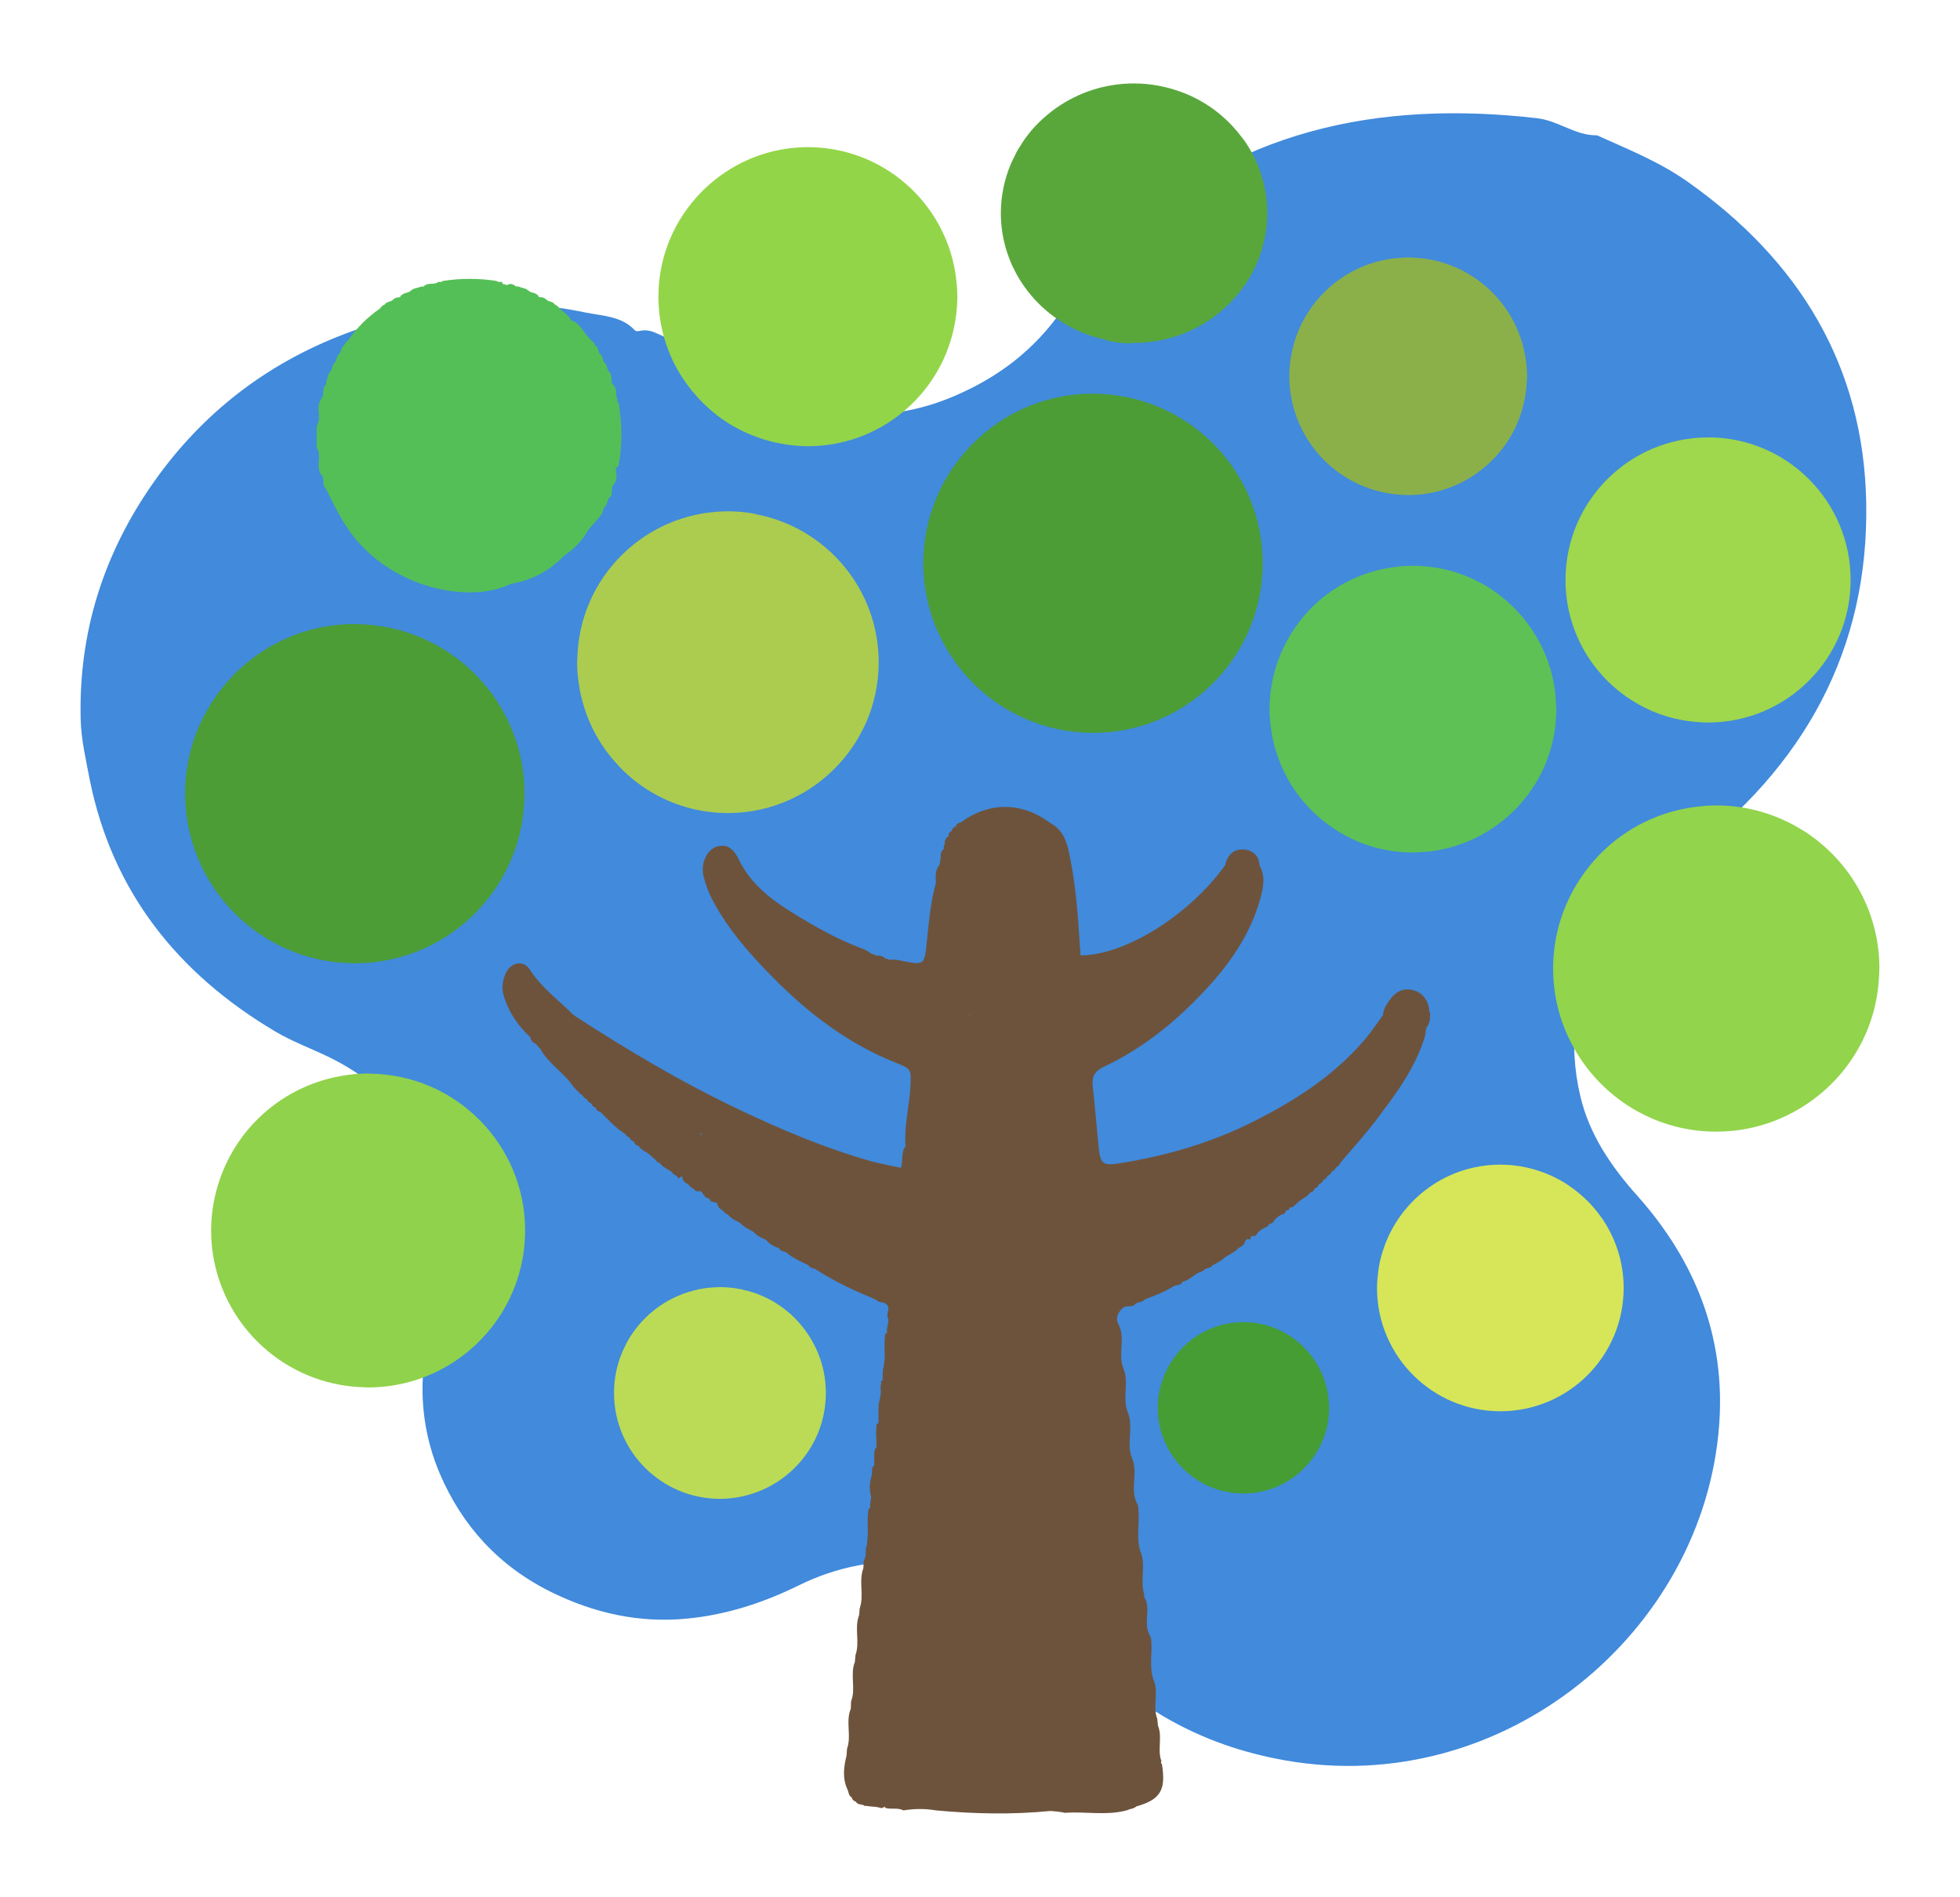 <svg width="250" height="242" viewBox="0 0 250 242" fill="none" xmlns="http://www.w3.org/2000/svg">
<g clip-path="url(#clip0_17560_51044)">
<path d="M11.479 99.635C10.989 97.005 10.349 94.415 10.289 91.735C10.019 80.725 13.179 70.565 19.739 61.325C25.819 52.755 33.909 46.435 43.929 42.615C53.889 38.815 64.159 37.665 74.559 39.845C76.779 40.305 79.269 40.295 80.949 42.115C81.129 42.315 81.449 42.245 81.709 42.195C82.499 42.025 83.219 42.265 83.889 42.575C87.209 44.085 90.559 45.565 93.509 47.695C95.679 49.265 98.049 50.545 100.669 51.345C107.689 53.485 114.589 53.565 121.679 50.545C127.399 48.115 131.909 44.615 135.369 39.695C137.399 36.815 139.569 34.015 142.099 31.475C156.949 16.525 175.949 12.755 196.079 15.085C198.799 15.405 200.909 17.295 203.699 17.265C203.739 17.265 203.779 17.295 203.819 17.315C207.699 19.065 211.659 20.655 215.149 23.105C229.559 33.235 237.739 46.765 238.039 64.185C238.359 82.725 230.269 97.795 214.729 109.385C210.769 112.345 207.069 115.475 204.569 119.755C200.819 126.185 199.949 132.895 201.569 139.825C202.719 144.725 205.489 148.795 208.859 152.565C216.259 160.865 220.089 170.565 219.289 181.685C217.379 208.175 191.819 229.505 163.889 224.565C152.959 222.635 144.049 217.505 137.109 209.405C132.009 203.445 125.369 200.175 117.349 199.365C111.999 198.825 106.749 199.855 101.929 202.225C97.339 204.485 92.579 206.025 87.539 206.495C81.459 207.065 75.789 205.775 70.409 203.145C63.589 199.815 58.919 194.585 56.099 187.995C54.219 183.585 53.509 178.775 54.089 173.845C54.439 170.825 55.459 167.945 56.239 165.015C57.549 160.085 57.349 155.195 55.769 150.495C53.379 143.425 48.719 138.065 41.689 134.725C39.489 133.675 37.179 132.815 35.109 131.585C22.569 124.145 14.359 113.695 11.479 99.625H11.469L11.479 99.635Z" fill="#418ADC"/>
<path d="M78.86 51.394C78.72 51.294 78.7 51.174 78.79 51.024C78.43 50.434 78.79 49.644 78.24 49.104V49.134C77.76 48.654 78.24 47.834 77.65 47.394C77.4 47.044 77.46 46.534 77.09 46.244C76.82 45.904 76.9 45.374 76.49 45.104C76.25 44.774 76.34 44.234 75.87 44.044C75.82 43.724 75.61 43.544 75.36 43.394C75.23 43.154 75.02 42.984 74.85 42.784C74.24 42.064 73.83 41.124 72.83 40.864C72.71 40.444 72.37 40.174 72.02 39.904L71.98 39.874C71.78 39.704 71.58 39.534 71.39 39.364C71.22 39.144 71.03 38.944 70.76 38.844C70.53 38.414 69.97 38.534 69.68 38.204H69.67C69.4 37.924 69.06 37.914 68.73 37.894C68.71 37.784 68.67 37.694 68.56 37.614H68.53C68.22 37.284 67.7 37.394 67.4 37.054H67.37C67.02 36.704 66.5 36.764 66.11 36.524C65.93 36.594 65.78 36.554 65.65 36.414C65.3 36.174 64.96 36.164 64.63 36.384C64.62 36.364 64.6 36.354 64.59 36.334C64.44 36.274 64.28 36.244 64.12 36.234C64.12 36.084 64.05 35.974 63.88 35.934C63.68 36.014 63.51 35.974 63.35 35.844C61.06 35.484 58.77 35.484 56.48 35.844C56.32 35.984 56.14 36.014 55.94 35.934C55.44 36.404 54.69 36.004 54.17 36.424C54.05 36.554 53.91 36.604 53.73 36.544C53.32 36.764 52.8 36.714 52.44 37.054H52.42C52.12 37.404 51.6 37.294 51.29 37.614H51.26C51.12 37.694 51.05 37.794 51.05 37.914C50.73 37.934 50.41 37.954 50.16 38.214H50.14C49.85 38.554 49.3 38.434 49.07 38.854C48.79 38.934 48.62 39.164 48.44 39.374C46.86 40.474 45.51 41.804 44.43 43.394C44.21 43.574 43.99 43.754 43.92 44.044C43.48 44.264 43.57 44.804 43.29 45.124C42.9 45.414 43 45.954 42.69 46.284V46.264C42.33 46.564 42.41 47.074 42.14 47.414C41.74 47.774 41.78 48.314 41.59 48.764C41.67 48.914 41.65 49.024 41.5 49.124C41.01 49.624 41.44 50.394 40.97 50.884L40.99 50.854C40.19 51.924 41.1 53.274 40.39 54.354C40.39 55.274 40.39 56.194 40.39 57.104C41.11 58.174 40.2 59.534 40.99 60.594V60.564C41.46 61.054 41.02 61.844 41.55 62.324C42.72 64.614 43.79 66.944 45.49 68.924C51.07 75.434 60.36 76.874 65.15 74.484C67.8 74.034 70.06 72.864 71.92 70.924L71.97 70.884C73.21 70.044 74.25 69.014 74.97 67.684C75.51 67.054 76.05 66.414 76.6 65.784C76.94 65.464 76.85 64.944 77.17 64.614V64.634C77.52 64.324 77.43 63.794 77.74 63.454V63.484C78.29 63.034 77.81 62.214 78.32 61.744V61.764C78.79 61.114 78.63 60.404 78.52 59.704C78.66 59.644 78.78 59.564 78.89 59.444C79.42 56.774 79.34 54.104 78.92 51.424L78.86 51.394Z" fill="#55BF57"/>
<path d="M142.639 169.121C142.639 169.121 142.639 169.121 142.639 169.131C142.639 169.131 142.639 169.141 142.649 169.151V169.121H142.639Z" fill="#6E5626"/>
<path d="M182.309 129.093C182.259 127.673 181.469 126.623 180.239 126.313C178.929 125.983 177.969 126.553 177.249 127.573C176.839 128.153 176.449 128.763 176.399 129.503C175.649 130.513 174.959 131.573 174.149 132.533C170.169 137.243 165.099 140.473 159.639 143.193C154.339 145.833 148.729 147.453 142.919 148.383C140.599 148.753 140.339 148.513 140.109 146.113C139.859 143.603 139.659 141.083 139.379 138.583C139.239 137.343 139.649 136.633 140.829 136.073C145.709 133.773 149.859 130.423 153.529 126.523C156.759 123.083 159.489 119.273 160.759 114.613C161.139 113.213 161.439 111.803 160.659 110.423C160.589 109.143 159.799 108.453 158.649 108.373C157.329 108.273 156.559 109.103 156.269 110.373C151.709 116.733 143.559 121.853 137.829 121.883C137.799 121.453 137.759 121.013 137.729 120.573C137.489 116.523 137.179 112.493 136.299 108.513C135.969 107.023 135.399 105.793 134.029 105.033C133.909 105.133 133.779 105.283 133.649 105.473C133.729 105.313 133.839 105.163 134.029 105.033C130.359 102.283 126.169 102.243 122.539 104.923C122.219 104.963 121.999 105.123 121.909 105.443C121.619 105.523 121.439 105.713 121.389 106.013C121.089 106.123 120.969 106.363 120.989 106.673C120.609 106.943 120.439 107.283 120.509 107.743C120.369 107.893 120.339 108.053 120.419 108.243C120.089 108.543 119.939 108.913 119.999 109.363L119.839 110.313C119.259 111.003 119.329 111.823 119.379 112.633C118.629 115.253 118.469 117.953 118.169 120.633C117.909 123.003 117.759 123.103 115.509 122.663C114.799 122.523 114.099 122.343 113.369 122.433C113.279 122.293 113.159 122.263 113.009 122.353C112.669 121.983 112.239 121.873 111.759 121.923C111.629 121.773 111.469 121.713 111.279 121.743C110.899 121.513 110.549 121.223 110.139 121.073C106.809 119.863 103.759 118.103 100.769 116.243C98.059 114.553 95.629 112.563 94.199 109.583C93.709 108.573 92.979 107.683 91.699 107.933C90.639 108.143 90.059 108.963 89.759 109.993C89.579 110.623 89.609 111.203 89.759 111.843C90.159 113.543 90.949 115.053 91.849 116.513C93.769 119.603 96.189 122.273 98.739 124.843C103.229 129.373 108.239 133.163 114.209 135.553C116.269 136.383 116.239 136.373 116.119 138.673C115.979 141.193 115.299 143.663 115.509 146.213C114.869 147.033 115.239 148.083 114.909 148.973C113.589 148.683 112.249 148.463 110.949 148.093C105.199 146.453 99.709 144.133 94.319 141.573C86.959 138.083 79.969 133.933 73.159 129.493C71.269 127.583 69.059 126.013 67.569 123.683C66.779 122.443 65.189 122.733 64.539 124.093C64.069 125.073 63.939 126.103 64.309 127.223C64.979 129.243 66.099 130.913 67.659 132.323C67.709 132.723 67.919 133.003 68.309 133.143C68.509 133.353 68.709 133.563 68.899 133.773C69.959 135.723 71.969 136.853 73.179 138.673C73.359 138.853 73.519 139.053 73.719 139.213C73.889 139.413 74.059 139.603 74.289 139.723C74.429 139.953 74.609 140.143 74.869 140.233C74.969 140.503 75.149 140.683 75.429 140.763C75.509 141.043 75.689 141.223 75.979 141.293C76.059 141.603 76.239 141.803 76.579 141.833C77.569 142.833 78.509 143.873 79.709 144.633C79.879 144.833 80.039 145.043 80.309 145.123C80.409 145.383 80.589 145.573 80.869 145.643C80.959 145.943 81.139 146.133 81.459 146.183C81.799 146.773 82.499 146.923 82.949 147.363H82.969C83.149 147.553 83.309 147.753 83.549 147.863C83.689 148.113 83.869 148.323 84.169 148.363C84.529 148.943 85.199 149.123 85.689 149.523C85.859 149.733 86.039 149.933 86.319 149.983C86.339 150.163 86.429 150.273 86.639 150.283C86.789 150.243 86.849 150.153 86.879 150.033C86.939 150.083 86.989 150.123 87.049 150.173C87.059 150.233 87.069 150.293 87.049 150.353C87.159 150.773 87.539 150.933 87.859 151.163C88.029 151.373 88.199 151.583 88.489 151.643C88.699 152.023 89.029 152.033 89.399 151.943C89.609 152.223 89.829 152.503 90.039 152.783C90.339 152.813 90.559 152.933 90.659 153.243C90.929 153.323 91.189 153.403 91.459 153.473C91.459 153.473 91.469 153.473 91.479 153.463C91.479 153.913 91.809 154.183 92.189 154.433H92.199C92.379 154.643 92.539 154.863 92.829 154.923C93.239 155.453 93.849 155.713 94.419 156.013C94.869 156.523 95.459 156.803 96.049 157.103C96.509 157.593 97.079 157.923 97.709 158.163C98.139 158.703 98.699 159.023 99.349 159.203C99.519 159.703 100.069 159.573 100.379 159.833C101.189 160.553 102.189 160.923 103.129 161.413C103.339 161.853 103.869 161.753 104.189 162.013H104.179C106.569 163.553 109.159 164.733 111.789 165.823C111.999 166.103 112.329 166.113 112.639 166.163C113.249 166.363 113.429 166.773 113.249 167.363C113.179 167.563 113.169 167.773 113.199 167.983C113.469 168.543 113.169 169.073 113.129 169.613C113.129 169.763 113.129 169.913 113.129 170.063C113.019 170.093 112.929 170.153 112.879 170.283C112.859 170.613 112.839 170.953 112.819 171.283C112.829 171.893 112.839 172.503 112.849 173.113C112.809 173.613 112.769 174.113 112.649 174.603C112.569 175.083 112.589 175.573 112.589 176.063C112.509 176.123 112.429 176.183 112.349 176.253C112.449 176.423 112.429 176.573 112.309 176.723C112.329 177.043 112.339 177.363 112.359 177.683C112.289 178.153 112.209 178.623 112.079 179.083C112.029 179.903 112.059 180.723 112.059 181.543C111.979 181.593 111.889 181.633 111.809 181.683C111.789 182.023 111.769 182.353 111.749 182.693L111.809 184.613C111.669 184.753 111.579 184.943 111.529 185.173C111.499 185.783 111.509 186.383 111.509 186.993C111.429 187.033 111.349 187.083 111.269 187.133C111.249 187.463 111.229 187.803 111.209 188.133C110.909 189.073 110.839 190.013 111.119 190.943C111.099 191.093 111.089 191.233 111.059 191.383C110.989 191.713 110.979 192.043 110.979 192.383C110.859 192.413 110.789 192.513 110.759 192.673C110.729 192.973 110.699 193.263 110.669 193.563C110.669 194.243 110.679 194.923 110.689 195.603C110.659 196.113 110.619 196.623 110.569 197.123C110.289 197.743 110.599 198.483 110.179 199.073C110.159 199.403 110.139 199.743 110.119 200.073C109.489 201.723 110.249 203.503 109.659 205.163C109.629 205.453 109.609 205.753 109.579 206.043C108.939 207.693 109.709 209.473 109.119 211.133C109.089 211.423 109.059 211.723 109.039 212.013C108.389 213.643 109.199 215.403 108.559 217.033C108.549 217.353 108.529 217.673 108.519 217.983C107.829 219.633 108.639 221.433 108.039 223.093C108.019 223.383 107.999 223.673 107.979 223.963C107.609 225.413 107.439 226.853 108.089 228.273L108.059 228.213C108.269 228.553 108.199 229.063 108.619 229.283C108.699 229.573 108.889 229.753 109.169 229.843C109.359 230.203 109.749 230.173 110.079 230.263C110.119 230.283 110.169 230.283 110.219 230.303C110.219 230.333 110.239 230.353 110.249 230.383C110.349 230.383 110.439 230.383 110.539 230.383C111.109 230.493 111.709 230.443 112.269 230.623C112.499 230.693 112.679 230.623 112.829 230.453C112.849 230.513 112.869 230.563 112.909 230.623C113.659 230.873 114.499 230.553 115.229 230.953C116.619 230.723 118.009 230.713 119.399 230.953C124.269 231.403 129.139 231.503 134.009 231.023C134.619 231.063 135.239 231.133 135.849 231.263C138.499 231.063 141.199 231.663 143.829 230.913L143.799 230.933C144.149 230.713 144.629 230.773 144.929 230.443H144.949C148.019 229.573 148.749 228.363 148.199 225.023C148.059 224.933 148.039 224.823 148.149 224.693C147.579 223.223 148.309 221.613 147.699 220.143C147.669 219.843 147.639 219.553 147.609 219.253C146.969 217.603 147.879 215.803 147.079 214.173L147.099 214.203C146.589 212.633 146.969 211.013 146.849 209.413C146.859 209.113 146.789 208.833 146.639 208.573C145.789 207.073 146.799 205.343 146.029 203.833C145.889 203.743 145.869 203.633 145.979 203.503C145.349 201.673 146.229 199.693 145.449 197.873V197.903C144.909 196.143 145.359 194.343 145.209 192.563C145.219 192.253 145.149 191.963 144.979 191.703C144.119 189.843 145.229 187.783 144.349 185.923L144.369 185.963C143.619 184.013 144.699 181.883 143.759 179.963L143.799 180.013C143.149 178.223 144.049 176.293 143.269 174.523L143.289 174.553C142.579 172.793 143.539 170.853 142.739 169.103C142.219 168.183 142.539 167.453 143.259 166.813V166.833C143.719 166.443 144.489 166.903 144.879 166.263C145.249 166.093 145.719 166.143 146.009 165.773C147.299 165.273 148.589 164.803 149.759 164.043L149.729 164.063C150.109 163.913 150.619 164.003 150.829 163.523C151.489 163.363 151.989 162.923 152.529 162.553H152.549C152.839 162.233 153.359 162.343 153.599 161.963C153.929 161.723 154.439 161.813 154.669 161.393C155.269 161.123 155.829 160.803 156.309 160.343C156.869 160.003 157.489 159.743 157.939 159.233C158.379 159.033 158.769 158.783 158.849 158.243C158.939 158.183 159.019 158.123 159.109 158.063C159.239 158.083 159.369 158.103 159.509 158.113C159.519 157.973 159.539 157.833 159.579 157.693C159.769 157.693 159.959 157.673 160.149 157.663C160.489 157.053 161.029 156.693 161.689 156.473C161.789 156.173 162.029 156.053 162.319 156.023C162.649 155.393 163.169 155.013 163.839 154.823C163.919 154.533 164.109 154.363 164.409 154.323C164.419 154.223 164.449 154.123 164.479 154.033C164.689 154.073 164.869 154.013 165.039 153.853C165.229 153.693 165.419 153.523 165.599 153.343L165.619 153.323C166.069 152.873 166.779 152.743 167.099 152.133C167.429 152.093 167.609 151.903 167.679 151.593C167.979 151.533 168.159 151.343 168.239 151.063C168.509 150.983 168.689 150.803 168.789 150.533C169.059 150.443 169.239 150.253 169.339 149.993C169.599 149.893 169.779 149.713 169.879 149.453C170.139 149.353 170.319 149.173 170.419 148.913C170.709 148.803 170.879 148.583 170.989 148.303C172.429 146.603 173.949 144.953 175.299 143.183C177.899 139.773 180.499 136.353 181.769 132.163L181.849 131.623C181.879 131.453 181.909 131.283 181.939 131.103C182.439 130.503 182.419 129.773 182.399 129.063L182.309 129.093ZM89.319 144.773C89.319 144.773 89.279 144.773 89.259 144.753C89.329 144.673 89.409 144.583 89.489 144.503C89.449 144.613 89.429 144.713 89.399 144.813C89.369 144.803 89.349 144.783 89.319 144.763V144.773ZM121.639 134.293C121.599 134.383 121.539 134.473 121.469 134.543C121.529 134.463 121.579 134.383 121.639 134.293ZM123.619 129.613C123.609 129.543 123.609 129.483 123.589 129.413C123.619 129.473 123.659 129.523 123.689 129.583C123.669 129.583 123.639 129.603 123.619 129.613ZM120.959 128.343C120.959 128.343 120.959 128.373 120.959 128.383C120.939 128.383 120.929 128.383 120.909 128.373C120.929 128.363 120.949 128.353 120.969 128.343H120.959ZM121.909 105.453C122.079 105.433 122.219 105.373 122.319 105.273C122.219 105.383 122.089 105.443 121.909 105.453C121.889 105.683 121.789 105.833 121.629 105.923C121.789 105.823 121.879 105.673 121.909 105.453ZM121.389 106.023C121.389 106.103 121.359 106.173 121.319 106.243C121.349 106.173 121.379 106.113 121.379 106.023H121.389Z" fill="#6D533C"/>
<path d="M121.859 34.823C120.409 25.733 112.549 18.773 103.049 18.773C98.18 18.773 93.76 20.613 90.389 23.613C86.469 27.103 83.98 32.183 83.98 37.843C83.98 41.203 84.859 44.353 86.379 47.093C86.76 47.773 87.189 48.423 87.65 49.053C89.329 51.363 91.499 53.283 94.029 54.643C94.96 55.143 95.939 55.553 96.95 55.903C97.299 56.023 97.65 56.123 97.999 56.223C98.79 56.443 99.6 56.603 100.429 56.723C101.289 56.843 102.149 56.923 103.039 56.923C112.149 56.923 119.749 50.533 121.639 42.003C121.939 40.663 122.109 39.283 122.109 37.853C122.109 36.823 122.009 35.823 121.849 34.833L121.859 34.823Z" fill="#93D549"/>
<path d="M158.569 17.744C158.499 17.645 158.419 17.544 158.339 17.445C158.019 17.015 157.679 16.605 157.309 16.204C156.309 15.104 155.159 14.134 153.889 13.325C152.989 12.755 152.029 12.264 151.029 11.864C150.879 11.825 150.739 11.774 150.609 11.714C148.749 11.034 146.739 10.645 144.639 10.645C140.939 10.645 137.529 11.805 134.739 13.764C134.739 13.764 134.729 13.764 134.719 13.774C134.299 14.075 133.899 14.384 133.509 14.714C132.799 15.315 132.139 15.954 131.539 16.665C131.239 17.015 130.969 17.384 130.699 17.755C130.699 17.765 130.689 17.774 130.679 17.785C130.529 17.985 130.399 18.204 130.269 18.415C130.159 18.584 130.049 18.765 129.939 18.934C129.859 19.064 129.769 19.195 129.699 19.334C129.629 19.465 129.569 19.595 129.509 19.724C129.399 19.924 129.299 20.134 129.199 20.345C129.109 20.535 129.019 20.724 128.929 20.924C128.119 22.855 127.659 24.974 127.659 27.195C127.659 30.005 128.389 32.654 129.659 34.974C131.849 38.965 135.669 41.965 140.249 43.164C140.409 43.205 140.569 43.234 140.719 43.264C141.899 43.715 143.159 43.785 144.439 43.794C144.439 43.775 144.439 43.755 144.439 43.734C144.509 43.734 144.579 43.745 144.649 43.745C145.779 43.745 146.879 43.635 147.939 43.425C151.679 42.705 154.969 40.794 157.389 38.114C157.949 37.495 158.459 36.844 158.919 36.154C160.629 33.575 161.639 30.494 161.639 27.195C161.639 23.674 160.509 20.424 158.589 17.744H158.569Z" fill="#59A73B"/>
<path d="M194.559 45.496C193.379 38.436 187.339 33.036 179.989 32.856C179.869 32.856 179.739 32.836 179.619 32.836C179.299 32.836 178.979 32.866 178.659 32.886C176.749 33.006 174.929 33.476 173.279 34.236C169.049 36.186 165.869 40.026 164.829 44.676C164.589 45.746 164.449 46.856 164.449 47.996C164.449 50.456 165.049 52.776 166.089 54.836C166.299 55.246 166.529 55.646 166.769 56.036C168.309 58.486 170.519 60.456 173.149 61.696C173.189 61.716 173.219 61.726 173.259 61.746C173.729 61.966 174.209 62.156 174.699 62.326C175.129 62.476 175.579 62.606 176.029 62.716C177.179 62.996 178.379 63.156 179.609 63.156C185.409 63.156 190.439 59.896 192.999 55.116C193.379 54.396 193.699 53.646 193.959 52.866C194.279 51.916 194.509 50.926 194.639 49.906C194.699 49.446 194.729 48.986 194.749 48.516C194.749 48.336 194.779 48.166 194.779 47.986C194.779 47.126 194.689 46.296 194.559 45.476V45.496Z" fill="#8CB049"/>
<path d="M59.279 84.785C55.919 81.925 51.679 80.076 47.019 79.695C46.429 79.645 45.849 79.606 45.249 79.606C38.409 79.606 32.319 82.785 28.359 87.736C25.389 91.436 23.609 96.135 23.609 101.245C23.609 105.225 24.699 108.935 26.569 112.135C29.999 118.005 36.099 122.115 43.219 122.785C43.889 122.845 44.569 122.885 45.259 122.885C47.539 122.885 49.739 122.525 51.809 121.875C60.559 119.095 66.899 110.915 66.899 101.245C66.899 94.645 63.939 88.755 59.289 84.785H59.279Z" fill="#4C9D36"/>
<path d="M153.44 55.395C150.08 52.535 145.84 50.685 141.18 50.305C140.59 50.255 140.01 50.215 139.41 50.215C132.57 50.215 126.48 53.395 122.52 58.345C119.55 62.045 117.77 66.745 117.77 71.855C117.77 75.835 118.86 79.545 120.73 82.745C124.16 88.615 130.26 92.725 137.38 93.395C138.05 93.455 138.73 93.495 139.42 93.495C141.7 93.495 143.9 93.135 145.97 92.485C154.72 89.705 161.06 81.525 161.06 71.855C161.06 65.255 158.1 59.365 153.45 55.395H153.44Z" fill="#4C9D36"/>
<path d="M217.87 55.803C207.83 55.803 199.68 63.943 199.68 73.993C199.68 81.063 203.72 87.173 209.61 90.183C209.61 90.183 209.63 90.183 209.63 90.193C209.83 90.293 210.04 90.393 210.24 90.493C210.52 90.623 210.8 90.753 211.09 90.863C212.76 91.533 214.55 91.963 216.42 92.103C216.9 92.143 217.38 92.173 217.86 92.173C227.9 92.173 236.05 84.033 236.05 73.983C236.05 63.933 227.91 55.793 217.86 55.793L217.87 55.803Z" fill="#9FD74D"/>
<path d="M198.47 90.006C198.46 89.586 198.45 89.176 198.41 88.766C198.1 85.366 196.84 82.246 194.92 79.636C191.59 75.116 186.25 72.176 180.21 72.176C178.79 72.176 177.42 72.356 176.09 72.656C173.25 73.316 170.66 74.616 168.49 76.426C166.92 77.736 165.59 79.316 164.54 81.076C162.89 83.826 161.93 87.026 161.93 90.466C161.93 91.456 162.03 92.426 162.18 93.376C162.64 96.216 163.74 98.836 165.34 101.086C166.83 103.166 168.74 104.916 170.95 106.216C171.07 106.286 171.18 106.356 171.3 106.426C171.91 106.766 172.54 107.076 173.19 107.356C175.35 108.256 177.73 108.756 180.22 108.756C180.46 108.756 180.69 108.726 180.93 108.716C181.39 108.696 181.84 108.676 182.29 108.626C184.32 108.396 186.24 107.826 188.01 106.996C189.06 106.496 190.06 105.906 190.99 105.226C193.63 103.296 195.74 100.696 197.04 97.656C197.75 95.996 198.23 94.196 198.42 92.326C198.48 91.716 198.51 91.096 198.51 90.466C198.51 90.316 198.49 90.166 198.49 90.006H198.47Z" fill="#5EC155"/>
<path d="M96.319 65.553C95.189 65.343 94.029 65.223 92.839 65.223C92.769 65.223 92.709 65.223 92.639 65.233C92.129 65.233 91.619 65.263 91.119 65.313C84.639 65.893 79.089 69.673 76.059 75.083C74.619 77.653 73.769 80.593 73.649 83.723C73.649 83.853 73.629 83.983 73.629 84.113C73.629 84.233 73.609 84.353 73.609 84.473C73.609 85.563 73.719 86.623 73.899 87.673C73.959 88.053 74.029 88.423 74.119 88.793C74.569 90.743 75.309 92.573 76.299 94.243C77.029 95.483 77.899 96.633 78.879 97.673C79.119 97.923 79.359 98.173 79.609 98.413C80.779 99.533 82.089 100.503 83.519 101.303C83.559 101.323 83.589 101.343 83.629 101.363C86.369 102.863 89.509 103.723 92.849 103.723C98.469 103.723 103.519 101.293 107.029 97.453C107.879 96.523 108.639 95.503 109.299 94.423C109.629 93.873 109.939 93.303 110.219 92.713C110.309 92.513 110.419 92.323 110.499 92.123C111.509 89.783 112.079 87.203 112.079 84.493C112.079 75.063 105.279 67.223 96.319 65.583V65.553Z" fill="#ACCC50"/>
<path d="M230.11 106.036C226.88 103.966 223.04 102.746 218.91 102.746C217.86 102.746 216.83 102.846 215.82 102.996C211.91 103.576 208.35 105.236 205.47 107.676C203.87 109.026 202.49 110.626 201.36 112.396C199.3 115.626 198.1 119.446 198.1 123.556C198.1 127.666 199.29 131.436 201.32 134.646C205.01 140.486 211.5 144.366 218.91 144.366C224.19 144.366 229 142.376 232.68 139.136C235.09 137.006 237 134.336 238.22 131.296C238.28 131.136 238.34 130.976 238.4 130.816C238.7 130.026 238.95 129.216 239.14 128.376C239.42 127.206 239.59 126.006 239.66 124.766C239.68 124.356 239.72 123.956 239.72 123.546C239.72 116.176 235.88 109.716 230.1 106.016L230.11 106.036Z" fill="#92D44C"/>
<path d="M47.16 136.955C47.09 136.955 47.02 136.945 46.95 136.945C45.75 136.945 44.58 137.065 43.44 137.275C39.49 137.975 35.94 139.825 33.15 142.485C33.11 142.525 33.07 142.555 33.03 142.595C31.01 144.545 29.41 146.925 28.36 149.575C27.45 151.865 26.93 154.355 26.93 156.975C26.93 160.285 27.74 163.395 29.16 166.135C32.42 172.455 38.95 176.805 46.51 176.975C46.66 176.975 46.8 176.995 46.95 176.995C49.02 176.995 51.02 176.675 52.91 176.095C61.06 173.555 66.98 165.955 66.98 156.975C66.98 145.985 58.13 137.075 47.16 136.965V136.955Z" fill="#90D24B"/>
<path d="M101.839 168.635C100.569 167.235 99.019 166.105 97.259 165.335C96.479 164.995 95.649 164.725 94.799 164.535C94.699 164.515 94.609 164.485 94.509 164.465C93.649 164.295 92.759 164.195 91.839 164.195C91.559 164.195 91.289 164.215 91.019 164.235C90.759 164.255 90.499 164.265 90.239 164.295C89.899 164.335 89.559 164.385 89.219 164.455C88.989 164.505 88.769 164.565 88.539 164.615C84.849 165.545 81.759 167.975 79.969 171.235C79.939 171.285 79.919 171.345 79.889 171.395C79.819 171.525 79.769 171.655 79.699 171.785C79.619 171.945 79.539 172.095 79.469 172.255C79.409 172.385 79.359 172.515 79.299 172.655C78.669 174.215 78.319 175.915 78.319 177.695C78.319 185.155 84.369 191.205 91.829 191.205C93.569 191.205 95.229 190.865 96.759 190.265C101.779 188.295 105.339 183.415 105.339 177.695C105.339 174.195 103.999 171.025 101.819 168.625L101.839 168.635Z" fill="#BBDB56"/>
<path d="M169.479 178.714C169.419 177.944 169.279 177.204 169.069 176.484C169.029 176.354 168.989 176.234 168.949 176.114C168.839 175.784 168.719 175.464 168.579 175.154C168.529 175.034 168.459 174.914 168.409 174.794C168.289 174.554 168.169 174.324 168.039 174.104C167.959 173.964 167.879 173.834 167.799 173.704C167.659 173.484 167.499 173.264 167.339 173.054C165.349 170.394 162.179 168.664 158.599 168.664C154.189 168.664 150.409 171.274 148.679 175.034C148.039 176.424 147.669 177.964 147.669 179.594C147.669 181.444 148.129 183.174 148.939 184.704C149.199 185.194 149.509 185.664 149.839 186.114C149.919 186.174 149.969 186.254 150.019 186.344C150.069 186.404 150.109 186.474 150.159 186.534C152.159 188.974 155.199 190.524 158.599 190.524C160.099 190.524 161.539 190.224 162.839 189.674C166.769 188.014 169.529 184.134 169.529 179.594C169.529 179.294 169.509 179.004 169.489 178.714H169.479Z" fill="#469D34"/>
<path d="M204.22 155.264C203.76 154.614 203.26 154.004 202.71 153.434C202.11 152.814 201.47 152.244 200.78 151.724C200.23 151.314 199.65 150.924 199.05 150.584C198.75 150.414 198.44 150.264 198.13 150.114C198 150.054 197.86 149.984 197.73 149.924C195.78 149.064 193.64 148.574 191.37 148.574C184.16 148.574 178.1 153.434 176.24 160.054C176.15 160.384 176.05 160.714 175.98 161.054C175.91 161.384 175.87 161.724 175.82 162.064C175.72 162.794 175.64 163.544 175.64 164.304C175.64 168.694 177.44 172.664 180.34 175.514C183.18 178.304 187.07 180.034 191.37 180.034C200.06 180.034 207.1 172.994 207.1 164.304C207.1 160.934 206.03 157.824 204.23 155.264H204.22Z" fill="#D6E658"/>
</g>
<defs>
<clipPath id="clip0_17560_51044">
<rect width="229.46" height="220.71" fill="white" transform="translate(10.27 10.645)"/>
</clipPath>
</defs>
</svg>
